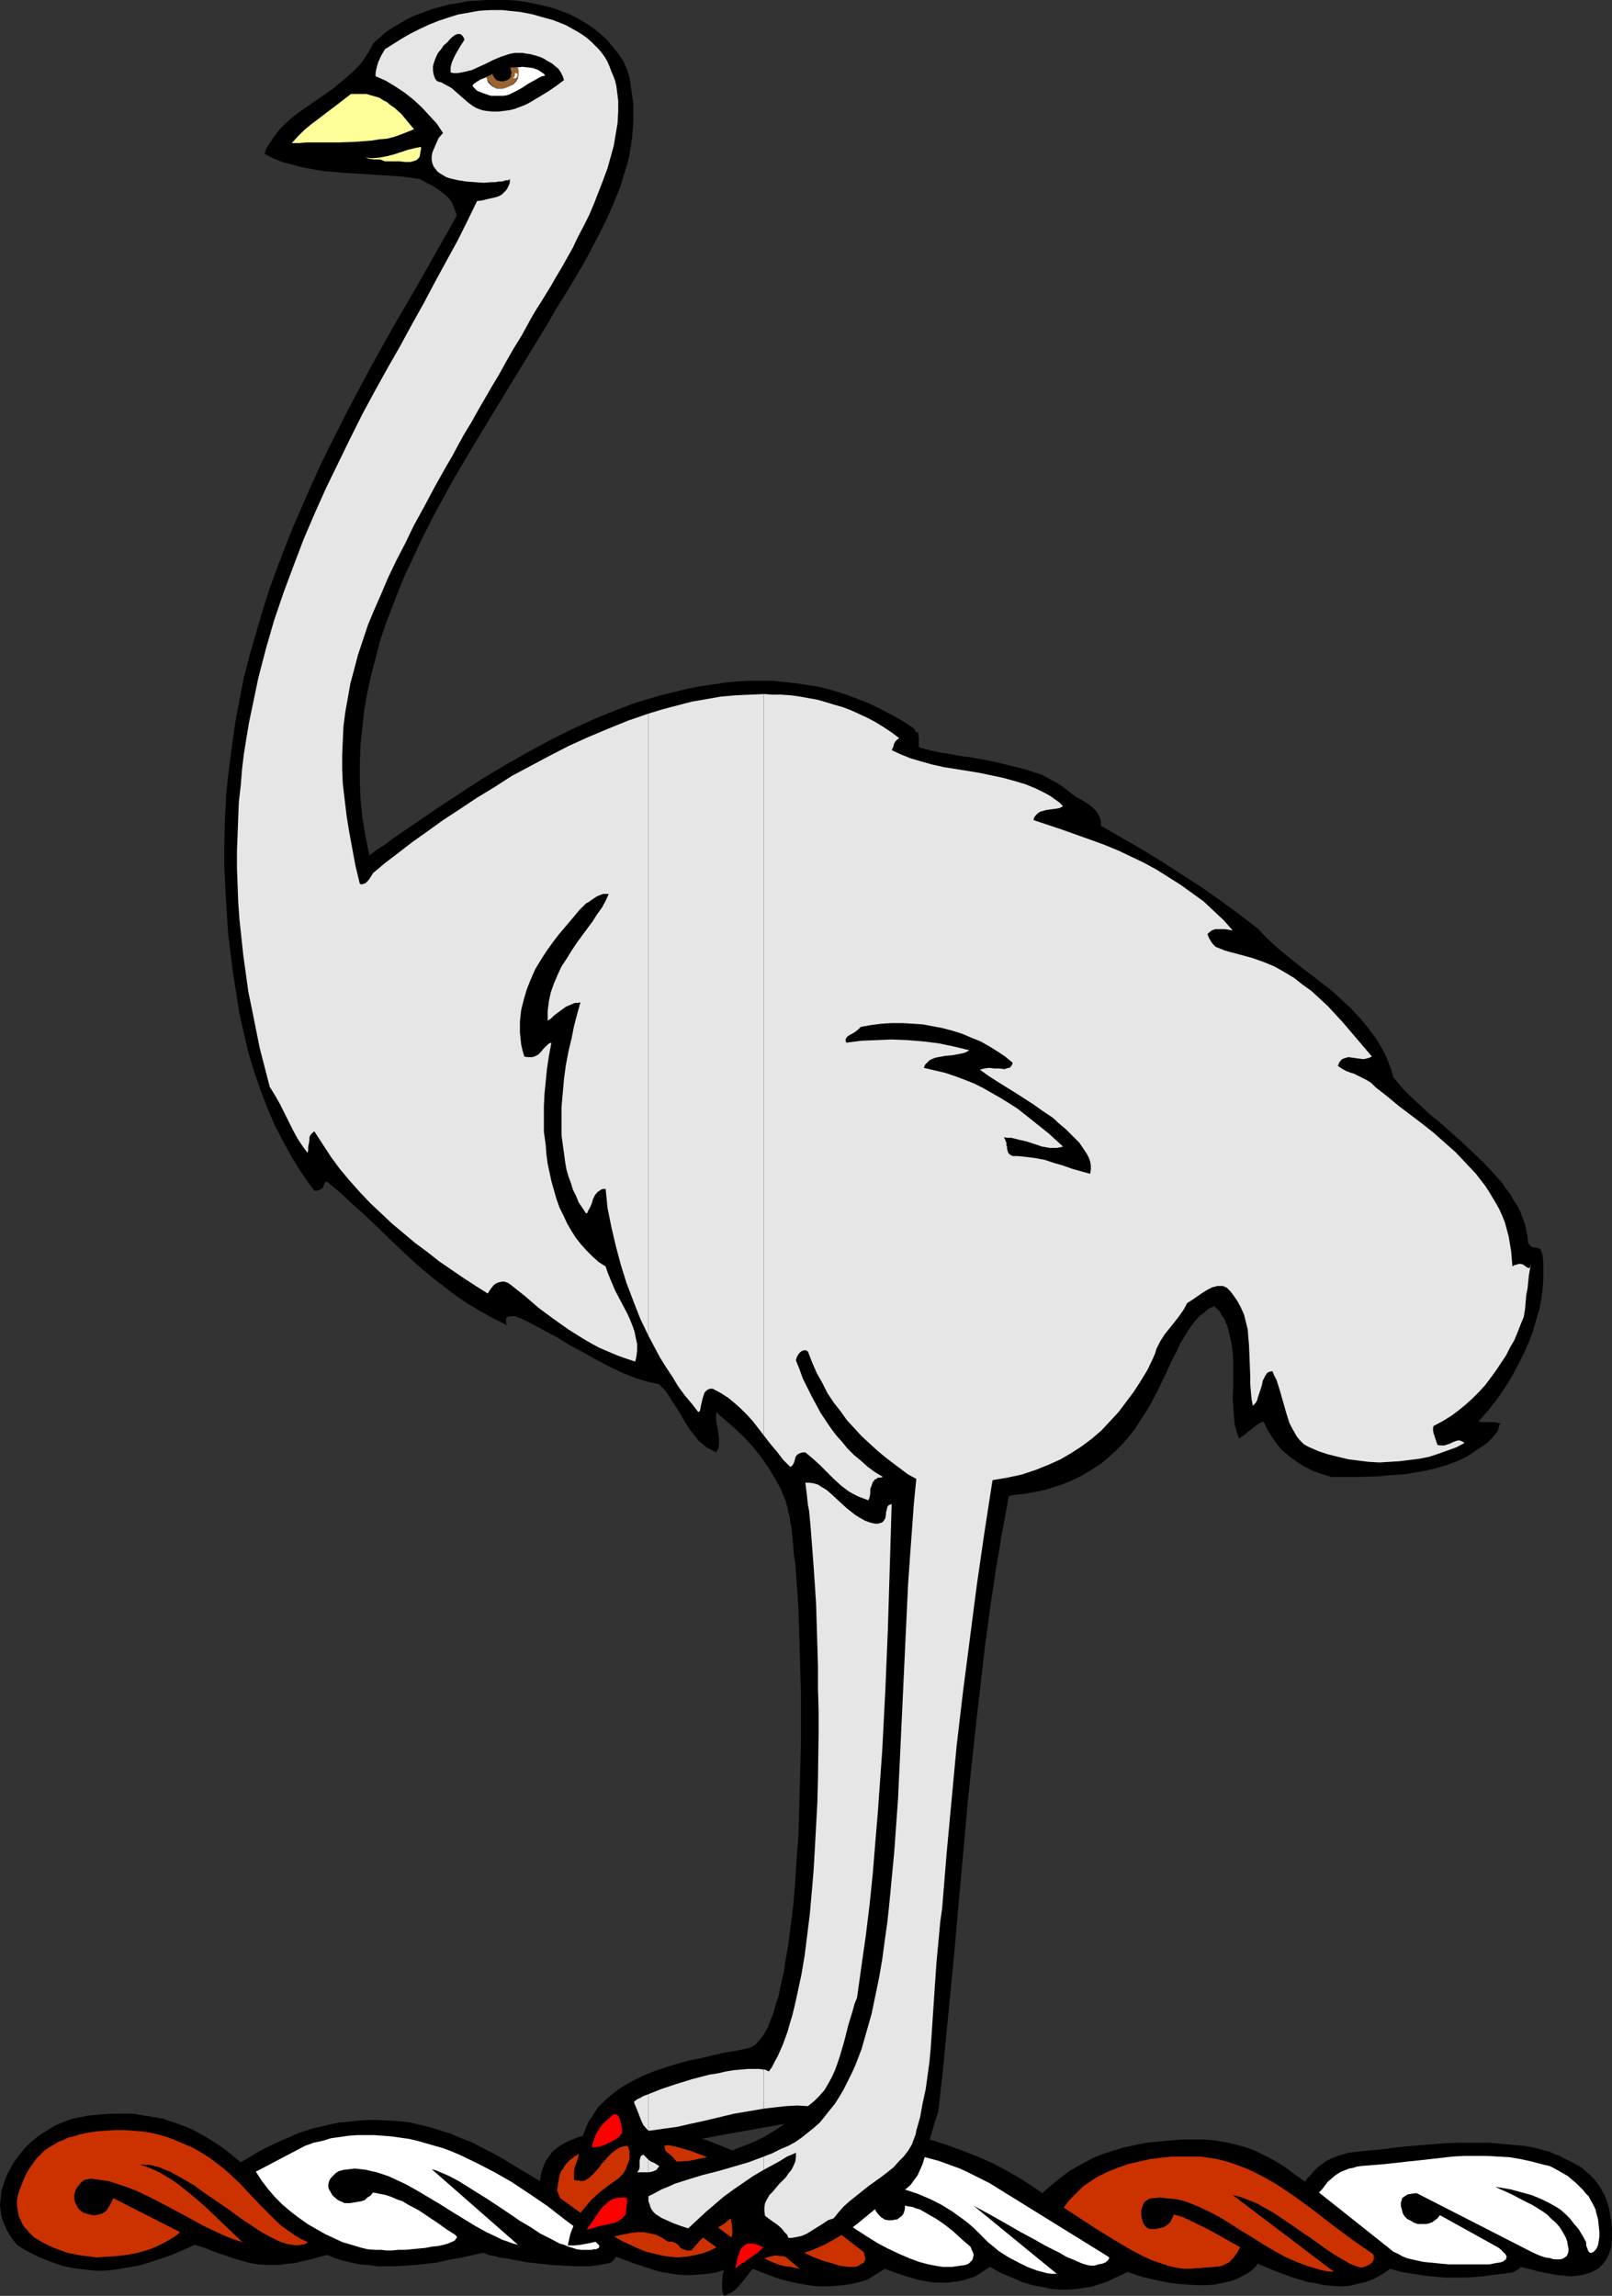 <?xml version="1.0" encoding="UTF-8" standalone="no"?>
<svg
   version="1.0"
   width="109.354mm"
   height="155.711mm"
   id="svg34"
   sodipodi:docname="Ostrich.wmf"
   xmlns:inkscape="http://www.inkscape.org/namespaces/inkscape"
   xmlns:sodipodi="http://sodipodi.sourceforge.net/DTD/sodipodi-0.dtd"
   xmlns="http://www.w3.org/2000/svg"
   xmlns:svg="http://www.w3.org/2000/svg">
  <rect width="100%" height="100%" fill="#333333" stroke="none"/>
  <sodipodi:namedview
     id="namedview34"
     pagecolor="#ffffff"
     bordercolor="#000000"
     borderopacity="0.25"
     inkscape:showpageshadow="2"
     inkscape:pageopacity="0.0"
     inkscape:pagecheckerboard="0"
     inkscape:deskcolor="#d1d1d1"
     inkscape:document-units="mm" />
  <defs
     id="defs1">
    <pattern
       id="WMFhbasepattern"
       patternUnits="userSpaceOnUse"
       width="6"
       height="6"
       x="0"
       y="0" />
  </defs>
  <path
     style="fill:#000000;fill-opacity:1;fill-rule:evenodd;stroke:none"
     d="m 253.833,581.082 -3.716,2.424 -1.454,0.485 -1.616,0.485 -1.454,0.323 -1.454,0.162 -1.293,0.162 h -1.454 -1.454 l -1.454,-0.162 -2.747,-0.485 -2.908,-0.808 -2.908,-0.97 -3.07,-1.131 -4.362,2.747 -2.1,0.646 -2.1,0.485 -2.1,0.323 -1.939,0.162 -2.1,0.162 h -1.939 l -1.939,-0.162 -1.939,-0.323 -1.939,-0.323 -2.1,-0.485 -1.939,-0.485 -1.939,-0.646 -2.1,-0.808 -2.1,-0.808 -1.939,-0.808 -2.262,-0.97 -2.1,0.97 -2.262,0.646 -2.1,0.646 -2.1,0.323 -2.1,0.162 -1.939,0.162 h -2.1 l -1.939,-0.162 -1.939,-0.323 -1.939,-0.323 -1.777,-0.485 -1.939,-0.646 -3.878,-1.293 -3.878,-1.454 -0.323,0.323 -0.323,0.485 -0.485,0.485 -0.646,0.323 -0.808,0.162 -0.808,0.162 -1.131,0.162 -0.969,0.162 -1.131,0.162 h -1.293 -2.747 l -2.908,-0.162 -2.908,-0.162 -3.07,-0.323 -2.908,-0.323 -2.747,-0.485 -2.585,-0.485 -1.131,-0.162 -1.131,-0.162 -0.969,-0.323 -0.969,-0.162 -0.808,-0.162 -0.646,-0.323 -0.485,-0.162 h -0.485 l -2.908,0.646 -2.908,0.646 -2.908,0.485 -2.747,0.646 -2.747,0.323 -2.585,0.323 -2.585,0.162 -2.585,0.162 h -2.424 -2.424 l -2.424,-0.323 -2.262,-0.162 -2.1,-0.485 -2.1,-0.485 -2.1,-0.646 -1.939,-0.808 -4.201,1.131 -2.1,0.485 -1.939,0.485 -1.939,0.162 -1.939,0.323 H 69.962 68.346 l -2.1,-0.162 -2.1,-0.323 -2.262,-0.646 -2.262,-0.646 -2.262,-0.808 -2.424,-0.808 -2.424,-0.97 -2.585,-0.808 -2.908,1.293 -2.908,1.293 -2.908,0.97 -2.908,0.97 -2.747,0.808 -2.908,0.485 -2.747,0.485 -2.747,0.323 h -2.908 l -2.747,-0.323 -2.747,-0.323 -2.908,-0.646 -2.747,-0.97 -2.908,-1.131 -2.908,-1.454 -1.454,-0.808 -1.454,-0.97 -1.293,-1.616 -1.131,-1.778 -0.808,-1.778 -0.646,-1.616 -0.323,-1.778 L 0,565.246 l 0.162,-1.616 0.162,-1.778 0.485,-1.616 0.485,-1.454 0.646,-1.616 0.808,-1.454 0.808,-1.454 0.969,-1.293 0.969,-1.293 0.969,-1.131 1.454,-1.454 1.616,-1.293 1.616,-1.131 1.616,-0.97 1.616,-0.97 1.616,-0.646 1.616,-0.646 1.616,-0.485 1.777,-0.323 1.616,-0.323 3.231,-0.323 3.07,-0.162 h 3.231 1.939 l 1.939,0.323 1.939,0.323 1.939,0.323 1.939,0.323 1.777,0.646 1.939,0.646 1.777,0.646 1.939,0.808 1.777,0.97 1.777,0.97 1.777,1.131 1.777,1.131 1.777,1.293 1.777,1.454 1.777,1.454 2.262,-1.293 2.1,-1.293 2.1,-1.131 2.1,-0.97 2.1,-0.97 1.939,-0.808 2.1,-0.97 1.939,-0.646 2.1,-0.646 2.1,-0.485 2.1,-0.485 2.262,-0.485 2.262,-0.162 2.585,-0.323 2.424,-0.162 h 2.747 l 2.908,0.162 2.747,0.162 2.585,0.323 2.747,0.646 2.585,0.646 2.585,0.808 2.585,0.808 2.585,1.131 2.585,0.97 2.424,1.293 2.585,1.293 2.424,1.293 5.009,3.07 5.17,3.07 0.162,-1.293 0.323,-1.454 0.485,-1.293 0.485,-1.131 0.808,-1.131 0.808,-1.131 1.131,-0.97 1.131,-0.808 1.454,-0.808 1.454,-0.646 1.616,-0.646 1.777,-0.485 1.939,-0.485 2.262,-0.323 2.262,-0.162 2.424,-0.162 3.231,-0.162 h 3.231 l 3.07,0.162 2.747,0.323 2.747,0.323 2.585,0.485 2.424,0.646 2.585,0.808 2.424,0.97 2.424,0.97 2.424,0.97 2.585,1.131 2.585,1.293 2.747,1.454 2.908,1.454 2.908,1.454 0.808,-1.131 0.808,-1.131 0.969,-0.97 0.808,-1.131 0.969,-0.808 0.969,-0.808 0.969,-0.646 1.131,-0.646 2.1,-1.293 2.262,-0.808 2.424,-0.808 2.424,-0.485 2.424,-0.323 2.585,-0.162 h 2.424 l 2.585,0.162 2.424,0.162 2.424,0.162 2.424,0.485 2.424,0.323 4.039,1.293 3.878,1.454 3.716,1.454 3.716,1.616 3.393,1.778 3.393,1.939 3.07,1.939 3.07,2.101 1.616,-1.454 1.777,-1.454 1.616,-1.293 1.939,-1.454 1.939,-1.131 2.1,-1.131 2.1,-1.131 2.424,-0.97 2.424,-0.808 2.747,-0.808 2.908,-0.646 3.07,-0.646 3.393,-0.323 3.555,-0.323 1.939,-0.162 h 1.939 4.039 l 2.262,0.162 1.939,0.323 1.939,0.323 1.939,0.485 1.777,0.485 1.616,0.485 1.616,0.646 1.616,0.808 2.908,1.454 2.908,1.778 2.585,1.939 2.747,1.939 0.485,-0.808 0.646,-0.646 1.131,-1.293 1.131,-1.131 1.131,-0.808 1.131,-0.808 1.454,-0.646 1.777,-0.646 1.131,-0.323 0.969,-0.323 1.454,-0.162 1.454,-0.162 3.07,-0.323 3.393,-0.323 3.555,-0.485 3.716,-0.323 3.878,-0.323 3.878,-0.323 4.039,-0.162 h 3.878 3.878 l 3.716,0.323 3.555,0.323 1.777,0.162 1.777,0.323 1.454,0.323 1.616,0.485 1.454,0.323 1.454,0.646 1.293,0.485 1.131,0.646 1.454,0.646 1.454,0.808 1.454,0.808 1.131,0.97 1.131,0.97 1.131,1.131 0.969,1.293 0.808,1.293 0.808,1.454 0.646,1.616 0.485,1.616 0.323,1.778 0.323,1.939 0.162,1.939 v 2.101 l -0.162,2.262 -0.323,1.131 -0.323,0.808 -0.485,0.97 -0.485,0.808 -0.485,0.646 -0.646,0.646 -0.485,0.485 -0.808,0.485 -0.646,0.323 -0.646,0.323 -1.616,0.485 -1.616,0.323 -1.777,0.162 -1.616,-0.162 -1.777,-0.162 -1.777,-0.323 -1.777,-0.323 -1.616,-0.323 -1.616,-0.485 -1.454,-0.323 -1.293,-0.323 -0.323,0.485 -0.646,0.323 -0.485,0.323 -0.808,0.323 -1.454,0.162 -0.808,0.162 h -0.485 l -2.424,0.323 -2.1,0.323 -2.262,0.162 -1.939,0.162 h -1.939 -1.939 -1.777 l -1.777,-0.162 -3.393,-0.323 -3.07,-0.485 -2.908,-0.485 -2.908,-0.808 -2.1,1.454 -2.1,1.131 -2.1,0.808 -2.1,0.485 -2.1,0.485 -2.262,0.162 -2.1,-0.162 -2.1,-0.162 -2.1,-0.485 -2.1,-0.323 -2.1,-0.646 -2.1,-0.646 -4.362,-1.616 -4.201,-1.778 -0.646,0.808 -0.646,0.646 -0.808,0.646 -0.808,0.485 -1.777,0.97 -1.939,0.808 -2.1,0.485 -2.262,0.485 -2.262,0.162 h -2.424 l -2.424,-0.162 -2.424,-0.162 -2.262,-0.323 -2.424,-0.485 -2.262,-0.485 -2.1,-0.485 -1.939,-0.646 -1.939,-0.646 -1.616,0.808 -1.777,0.808 -1.616,0.808 -1.939,0.646 -1.939,0.646 -1.939,0.323 -2.1,0.323 -2.1,0.162 h -2.1 l -2.424,-0.162 -2.262,-0.485 -2.585,-0.485 -2.585,-0.808 -2.585,-1.131 -2.747,-1.131 z"
     id="path1" />
  <path
     style="fill:#ffffff;fill-opacity:1;fill-rule:evenodd;stroke:none"
     d="m 252.541,573.972 -1.293,-1.293 -1.293,-1.293 -1.454,-1.293 -1.454,-1.131 -2.908,-2.101 -2.908,-1.778 -2.908,-1.454 -3.07,-1.293 -2.908,-0.97 -2.908,-0.808 -0.969,-0.162 h -0.808 l -0.808,0.162 -0.485,0.162 -0.646,0.323 -0.485,0.485 -0.485,0.485 -0.485,0.646 -0.162,0.97 v 0.808 0.808 l 0.162,0.808 0.323,0.808 0.646,0.808 0.646,0.646 0.969,0.646 0.808,0.162 h 1.293 l 0.485,-0.162 h 0.485 l 0.485,-0.323 0.646,-0.485 0.485,-0.485 0.323,-0.808 0.162,-0.808 v -0.646 l 0.808,0.162 1.131,0.162 0.808,0.323 1.131,0.323 1.939,1.131 2.262,1.293 2.1,1.454 2.262,1.778 2.1,1.939 2.262,1.939 0.323,0.808 0.323,0.646 0.162,0.646 -0.162,0.808 -0.162,0.485 -0.485,0.485 -0.485,0.485 -0.808,0.323 -1.131,0.162 -1.131,0.162 -1.131,0.162 h -1.131 -1.293 l -1.131,-0.162 -2.585,-0.485 -2.424,-0.646 -2.585,-0.97 -2.585,-1.131 -2.747,-1.293 -2.747,-1.454 -2.585,-1.616 -2.747,-1.778 -2.585,-1.778 -5.494,-3.717 -5.17,-3.878 0.969,-1.131 0.969,-1.131 0.969,-0.97 1.131,-0.97 1.131,-0.97 1.131,-0.808 1.131,-0.808 1.131,-0.646 1.293,-0.646 1.293,-0.485 1.293,-0.485 1.454,-0.323 1.293,-0.323 1.454,-0.323 1.454,-0.162 1.454,-0.162 h 1.616 1.454 l 1.616,0.162 1.616,0.162 1.616,0.162 1.616,0.323 1.777,0.323 1.777,0.485 1.777,0.485 1.777,0.646 1.777,0.646 1.777,0.646 1.777,0.808 1.939,0.97 3.878,1.939 30.538,18.906 0.162,0.162 v 0.323 l -0.162,0.162 -0.162,0.323 -0.646,0.485 -0.808,0.323 -0.969,0.162 -0.969,0.323 h -1.131 l -0.808,-0.162 -1.131,-0.323 -1.131,-0.485 -1.454,-0.646 -1.616,-0.646 -1.616,-0.97 -1.939,-0.97 -1.939,-0.97 -1.939,-1.131 -4.201,-2.262 -4.201,-2.424 -4.039,-2.262 -2.1,-1.131 -1.777,-0.97 21.328,17.452 h -1.293 l -1.293,-0.162 -1.131,-0.323 -1.293,-0.323 -2.585,-0.97 -2.585,-1.293 -2.424,-1.293 -2.262,-1.454 -0.969,-0.808 -0.969,-0.808 -0.808,-0.646 z"
     id="path2" />
  <path
     style="fill:#ffffff;fill-opacity:1;fill-rule:evenodd;stroke:none"
     d="m 356.271,576.396 -18.096,-14.382 0.646,-0.646 0.646,-0.808 0.969,-1.293 1.131,-0.97 0.969,-0.808 1.293,-0.808 1.293,-0.485 0.808,-0.323 0.969,-0.162 0.969,-0.323 1.131,-0.162 5.978,-0.485 5.817,-0.646 3.07,-0.323 2.908,-0.323 5.655,-0.646 2.908,-0.162 h 2.908 2.908 l 2.908,0.162 2.908,0.162 2.908,0.485 2.908,0.646 3.07,0.808 1.454,0.323 1.293,0.646 1.131,0.646 1.131,0.646 1.131,0.646 1.131,0.97 0.969,0.808 0.808,0.808 0.969,0.97 0.646,0.808 0.808,0.808 0.485,0.97 0.485,0.808 0.485,0.97 0.323,0.646 0.162,0.808 0.485,1.778 0.162,1.616 0.162,1.454 v 1.293 l -0.162,1.131 -0.162,0.97 -0.323,0.808 -0.323,0.485 -0.485,0.485 -0.323,0.162 -0.323,0.162 -0.485,-0.162 -0.323,-0.485 -0.162,-0.485 -0.323,-0.808 v -0.808 l -0.969,-1.778 -0.969,-1.616 -1.131,-1.293 -1.131,-1.454 -1.131,-1.131 -1.293,-1.131 -1.293,-0.808 -1.454,-0.808 -1.616,-0.808 -1.454,-0.646 -1.616,-0.646 -1.777,-0.485 -1.777,-0.485 -1.777,-0.485 -3.878,-0.646 0.969,0.485 1.131,0.485 2.424,1.131 2.424,1.293 2.585,1.293 1.293,0.808 1.293,0.808 1.131,0.808 1.131,1.131 1.131,0.97 0.969,1.131 0.808,1.293 0.808,1.454 0.323,0.97 0.162,0.97 0.162,0.808 v 0.646 l -0.162,0.646 -0.323,0.646 -0.485,0.323 -0.485,0.323 -0.646,0.162 h -0.646 -0.969 l -1.131,-0.323 -1.131,-0.162 -1.454,-0.485 -1.454,-0.646 -1.616,-0.808 -28.437,-14.543 -1.293,0.162 -0.969,0.162 -0.808,0.485 -0.646,0.485 -0.162,0.646 -0.162,0.485 v 0.485 0.485 l 0.162,0.485 0.162,0.646 0.162,0.646 0.485,0.808 0.646,0.646 0.969,0.485 0.808,0.485 0.969,0.323 h 0.969 1.131 l 0.808,-0.162 0.808,-0.323 0.646,-0.485 0.646,-0.485 0.646,-0.808 14.865,8.241 0.646,0.485 0.485,0.485 0.485,0.485 0.323,0.323 0.162,0.323 0.162,0.323 -0.162,0.323 v 0.323 l -0.323,0.162 -0.323,0.323 -0.323,0.162 -0.646,0.162 -1.131,0.162 -1.454,0.323 h -2.262 -6.301 -1.939 l -1.777,-0.162 -1.616,-0.162 -1.777,-0.162 -1.454,-0.162 -1.454,-0.323 -1.454,-0.323 -1.293,-0.323 -1.131,-0.485 -1.131,-0.646 -1.131,-0.485 z"
     id="path3" />
  <path
     style="fill:#cc3200;fill-opacity:1;fill-rule:evenodd;stroke:none"
     d="m 4.524,562.983 0.485,-1.616 0.646,-1.616 0.646,-1.616 0.646,-1.293 0.808,-1.293 0.808,-1.131 0.808,-1.131 0.969,-0.97 0.969,-0.97 1.131,-0.808 1.131,-0.646 1.293,-0.808 1.293,-0.485 1.293,-0.646 1.454,-0.323 1.454,-0.485 2.262,-0.485 2.262,-0.323 2.262,-0.162 2.262,-0.162 h 2.262 l 2.262,0.162 2.262,0.162 2.262,0.323 2.1,0.485 2.262,0.646 2.1,0.808 2.262,0.97 2.262,0.97 2.262,1.293 2.262,1.454 2.1,1.616 1.293,0.97 1.293,1.131 2.747,2.585 2.585,2.747 2.747,2.909 2.747,2.747 1.454,1.454 1.454,1.293 1.616,1.131 1.616,1.131 1.616,0.97 1.777,0.808 -0.969,0.485 -0.808,0.162 -1.131,0.162 -1.131,-0.162 -1.131,-0.162 -1.131,-0.323 -1.293,-0.485 -1.293,-0.646 -1.293,-0.646 -1.454,-0.808 -1.293,-0.808 -1.454,-0.97 -2.908,-1.939 -3.07,-2.262 -6.14,-4.201 -2.908,-2.101 -3.07,-1.778 -1.454,-0.808 -1.454,-0.808 -1.293,-0.485 -1.454,-0.646 -1.293,-0.323 -1.293,-0.323 h -1.293 -1.131 l 1.616,0.485 1.616,0.646 1.777,0.808 1.616,0.97 1.616,0.97 1.616,1.131 1.616,1.293 1.616,1.293 3.231,2.747 3.231,3.07 3.393,3.232 3.393,3.232 -2.424,-0.808 -2.424,-0.97 -2.424,-1.131 -2.424,-1.131 -5.009,-2.747 -4.847,-2.585 -5.009,-2.585 -2.424,-1.131 -2.424,-0.97 -2.424,-0.808 -2.424,-0.808 -2.424,-0.323 -2.262,-0.323 -0.808,0.162 -0.808,0.162 -0.646,0.485 -0.485,0.485 -0.485,0.646 -0.485,0.646 -0.323,0.808 -0.162,0.808 v 1.131 l 0.162,0.808 0.485,0.808 0.323,0.646 0.485,0.485 0.646,0.485 0.646,0.323 0.646,0.162 0.646,0.162 0.646,0.162 h 0.808 l 0.646,-0.162 0.646,-0.162 0.485,-0.162 0.485,-0.323 0.485,-0.323 0.485,-0.808 0.485,-0.808 0.808,-1.616 17.127,8.726 v 0 l -1.454,1.131 -1.293,0.808 -1.454,0.808 -1.293,0.646 -1.454,0.646 -1.293,0.485 -2.908,0.808 -2.585,0.485 -2.747,0.323 -2.585,0.162 -2.424,0.162 -0.969,-0.162 -1.293,-0.162 -1.616,-0.162 -1.616,-0.323 -1.777,-0.323 -1.777,-0.646 -1.777,-0.646 -1.777,-0.808 -1.777,-0.97 -1.616,-0.97 -1.293,-1.293 -0.646,-0.808 -0.646,-0.646 -0.485,-0.808 -0.323,-0.808 -0.485,-0.97 -0.162,-0.808 -0.162,-0.97 -0.162,-1.131 v -1.131 z"
     id="path4" />
  <path
     style="fill:#cc3200;fill-opacity:1;fill-rule:evenodd;stroke:none"
     d="m 305.375,581.566 h -1.939 l -2.1,-0.323 -1.939,-0.485 -1.939,-0.646 -1.939,-0.646 -2.1,-0.97 -1.939,-0.97 -2.1,-1.131 -4.039,-2.424 -4.201,-2.585 -4.201,-2.747 -4.201,-2.747 0.808,-1.131 0.969,-1.131 0.969,-0.97 1.131,-1.131 0.969,-0.97 1.131,-0.808 2.424,-1.616 2.585,-1.293 2.747,-1.131 2.747,-0.97 2.747,-0.646 2.908,-0.646 2.747,-0.323 2.747,-0.323 h 2.585 2.585 2.262 l 2.262,0.323 1.939,0.323 2.585,0.646 2.424,0.808 2.585,0.97 2.424,1.131 2.424,1.293 2.585,1.454 2.424,1.616 2.424,1.616 4.847,3.555 5.009,3.878 5.009,3.717 5.332,3.717 0.162,0.323 v 0.323 0.323 0.323 l -0.323,0.646 -0.485,0.485 -0.808,0.485 -0.808,0.323 -0.808,0.162 -0.808,-0.162 -2.1,-0.808 -1.939,-1.131 -1.939,-1.131 -1.939,-1.293 -4.039,-2.909 -1.939,-1.293 -2.1,-1.454 -4.039,-2.747 -1.939,-1.293 -2.1,-1.131 -1.939,-1.131 -2.1,-0.808 -2.1,-0.808 -1.939,-0.485 26.013,19.714 -1.777,-0.162 -1.616,-0.323 -1.616,-0.485 -1.616,-0.485 -3.07,-1.131 -2.908,-1.293 -2.908,-1.616 -2.747,-1.616 -2.747,-1.778 -2.747,-1.616 -2.747,-1.778 -2.585,-1.616 -2.747,-1.454 -2.747,-1.293 -2.747,-1.131 -1.454,-0.485 -1.454,-0.323 -1.293,-0.162 -1.616,-0.162 -1.454,-0.162 -1.616,0.162 h -0.485 l -0.646,0.162 -0.323,0.162 -0.485,0.323 -0.323,0.162 -0.323,0.485 -0.323,0.808 -0.323,0.97 v 1.131 l 0.162,1.131 0.323,0.97 0.162,0.323 0.323,0.485 0.323,0.323 0.485,0.323 0.485,0.162 h 0.646 0.808 l 0.646,-0.162 0.808,-0.162 0.646,-0.162 0.485,-0.323 0.646,-0.485 0.485,-0.485 0.323,-0.646 0.323,-0.646 0.323,-0.646 2.262,0.646 3.716,1.778 3.555,1.778 3.716,2.101 3.716,2.101 -0.646,1.131 -0.646,0.97 -0.485,0.646 -0.646,0.646 -0.485,0.485 -0.646,0.323 -0.646,0.323 -0.808,0.323 -1.454,0.162 -1.777,0.162 h -0.969 l -0.969,0.162 h -1.131 z"
     id="path5" />
  <path
     style="fill:#cc3200;fill-opacity:1;fill-rule:evenodd;stroke:none"
     d="m 202.614,581.082 -1.293,-0.162 -1.454,-0.323 -1.293,-0.485 -1.454,-0.646 -1.293,-0.646 -1.454,-0.646 -2.747,-1.778 -2.747,-1.939 -2.747,-1.939 -5.655,-4.363 -2.747,-2.101 -2.908,-1.939 -2.747,-1.778 -1.454,-0.808 -1.454,-0.646 -1.293,-0.485 -1.454,-0.485 -1.454,-0.485 -1.293,-0.162 -1.454,-0.162 h -1.454 l -1.454,0.323 -1.293,0.323 -0.808,0.485 -0.485,0.646 -0.323,0.646 -0.162,0.808 -0.162,0.808 0.323,0.808 0.323,0.646 0.646,0.808 0.646,0.323 0.485,0.485 0.646,0.162 0.646,0.162 0.646,0.162 0.646,-0.162 h 0.485 l 0.485,-0.323 0.646,-0.808 0.485,-0.808 0.323,-0.808 0.323,-0.97 0.808,0.162 0.808,0.162 0.969,0.485 0.808,0.485 16.481,11.958 -1.939,0.97 -1.939,0.646 -2.1,0.485 -1.939,0.323 -1.939,0.162 -2.1,-0.162 -2.1,-0.323 -1.939,-0.485 -2.1,-0.485 -1.939,-0.808 -2.1,-0.97 -2.1,-0.97 -1.939,-1.131 -2.1,-1.293 -2.1,-1.454 -2.1,-1.616 v 0 l -7.594,-5.494 -0.808,-1.939 0.162,-1.131 0.162,-0.97 0.162,-0.97 0.162,-0.808 0.323,-0.97 0.485,-0.646 0.808,-1.293 1.131,-1.131 1.293,-0.97 1.454,-0.808 1.454,-0.646 1.616,-0.485 1.777,-0.323 1.777,-0.323 1.939,-0.162 7.594,-0.646 h 1.293 l 1.293,0.162 2.908,0.323 1.616,0.323 1.454,0.323 3.393,0.97 3.393,1.293 3.393,1.293 3.716,1.616 3.716,1.939 3.716,1.939 3.878,2.101 3.878,2.424 3.878,2.424 3.716,2.585 3.878,2.747 3.555,2.747 3.716,2.909 0.162,0.808 0.162,0.485 v 0.485 l -0.162,0.485 -0.323,0.485 -0.485,0.162 -0.646,0.485 -0.808,0.323 h -2.1 l -2.1,-0.323 -2.1,-0.646 -2.262,-0.646 -2.1,-0.808 -2.1,-0.97 -2.262,-1.131 -2.1,-1.293 -2.262,-1.454 -2.1,-1.293 -4.362,-3.232 -4.524,-3.232 -2.1,-1.616 -2.1,-1.778 -4.201,-1.778 24.398,20.684 z"
     id="path6" />
  <path
     style="fill:#ffffff;fill-opacity:1;fill-rule:evenodd;stroke:none"
     d="m 97.752,576.719 h -1.616 l -1.939,-0.162 -1.939,-0.485 -2.1,-0.646 -2.262,-0.646 -2.1,-0.97 -2.424,-1.131 -2.262,-1.293 -2.262,-1.293 -2.262,-1.616 -2.1,-1.616 -2.1,-1.778 -1.939,-1.939 -1.777,-2.101 -1.616,-2.101 -1.454,-2.262 12.603,-6.625 2.262,-0.808 2.262,-0.485 2.1,-0.646 2.262,-0.323 2.262,-0.323 2.262,-0.162 h 2.1 2.262 l 2.262,0.162 2.1,0.162 2.262,0.323 2.262,0.323 2.1,0.485 2.262,0.646 2.262,0.646 2.262,0.646 2.1,0.808 2.262,0.97 4.363,2.101 4.362,2.262 4.524,2.585 4.363,2.909 4.524,3.07 4.363,3.393 4.524,3.393 1.293,0.97 1.131,0.808 1.293,0.808 0.323,0.323 0.485,0.485 v 0.323 l -0.162,0.323 -0.323,0.162 -0.323,0.162 h -0.646 l -0.485,0.162 h -0.969 -0.808 -0.969 l -1.131,-0.162 -0.969,-0.323 -1.131,-0.323 -1.131,-0.485 -1.131,-0.323 -2.424,-1.293 -2.585,-1.293 -2.424,-1.616 -2.747,-1.616 -2.585,-1.778 -5.332,-3.555 -2.585,-1.616 -2.585,-1.616 -2.585,-1.616 -2.424,-1.293 -2.262,-0.97 -1.131,-0.485 -1.131,-0.323 22.136,19.391 -1.293,-0.323 -1.293,-0.485 -1.454,-0.485 -1.293,-0.646 -2.747,-1.293 -2.908,-1.616 -2.908,-1.778 -2.908,-1.778 -3.07,-1.939 -5.978,-3.555 -2.908,-1.616 -3.07,-1.454 -1.454,-0.646 -1.454,-0.485 -1.454,-0.485 -1.454,-0.323 -1.293,-0.323 -1.454,-0.162 -1.454,-0.162 -1.293,0.162 -1.454,0.162 -1.293,0.323 -0.808,0.485 -0.646,0.646 -0.485,0.485 -0.485,0.646 -0.162,0.485 -0.162,0.646 v 0.646 l 0.162,0.646 0.323,0.485 0.323,0.646 0.323,0.485 1.131,0.97 0.485,0.323 0.808,0.323 0.646,0.323 h 1.131 l 1.131,-0.162 0.969,-0.162 0.969,-0.162 0.969,-0.323 0.646,-0.646 0.808,-0.485 0.646,-0.808 1.616,0.323 1.616,0.323 1.454,0.485 1.454,0.646 1.454,0.485 1.293,0.808 2.747,1.454 2.424,1.616 2.424,1.616 2.262,1.616 2.262,1.454 0.323,0.323 0.162,0.162 v 0.323 l -0.162,0.162 -0.162,0.162 -0.162,0.323 -0.646,0.323 -1.131,0.485 -1.131,0.323 -1.454,0.323 -1.616,0.162 -1.616,0.323 -1.777,0.162 -3.393,0.323 h -1.777 l -1.616,0.162 h -1.454 z"
     id="path7" />
  <path
     style="fill:#000000;fill-opacity:1;fill-rule:evenodd;stroke:none"
     d="m 185.81,580.92 v 7.595 l 0.969,-0.485 0.969,-0.485 0.808,-0.646 0.808,-0.808 1.616,-1.939 1.454,-1.939 0.969,-0.97 0.808,-0.97 0.969,-0.808 0.969,-0.646 1.131,-0.323 1.293,-0.323 h 0.808 l 0.646,0.162 h 0.808 l 0.808,0.323 2.262,-0.485 2.1,-0.646 1.939,-0.646 1.939,-0.808 1.777,-0.808 1.777,-0.97 1.616,-0.97 1.616,-0.97 3.07,-2.262 2.747,-2.262 2.747,-2.262 2.747,-2.262 1.616,-0.646 1.454,-0.646 1.293,-0.97 1.131,-0.97 0.808,-1.131 0.969,-1.293 0.646,-1.454 0.646,-1.454 0.485,-1.616 0.646,-1.616 0.808,-3.393 0.969,-3.393 1.131,-3.555 1.131,-10.019 0.969,-10.019 1.939,-20.037 1.777,-19.876 1.777,-19.876 2.1,-19.714 1.131,-9.695 1.131,-9.857 1.293,-9.695 1.454,-9.695 1.616,-9.695 1.777,-9.534 1.939,-0.323 1.777,-0.162 1.777,-0.323 1.777,-0.323 1.616,-0.323 1.616,-0.485 3.07,-0.97 2.747,-1.131 2.585,-1.293 2.424,-1.454 2.262,-1.454 1.939,-1.616 1.939,-1.778 1.777,-1.778 1.616,-1.939 1.454,-1.778 1.293,-2.101 1.293,-1.939 1.293,-2.101 2.1,-4.04 1.939,-4.04 1.777,-3.878 0.969,-1.778 0.808,-1.778 0.969,-1.616 0.969,-1.616 0.969,-1.454 0.969,-1.293 1.131,-1.293 1.293,-0.97 1.131,-0.97 1.454,-0.646 0.808,0.808 0.646,0.646 0.485,0.97 0.646,0.808 0.323,0.97 0.485,0.97 0.485,2.101 0.485,2.101 0.323,2.262 0.162,2.262 v 2.424 2.424 2.262 l -0.162,2.424 0.162,2.262 0.162,2.262 0.162,2.101 0.485,1.939 0.646,1.939 0.808,-0.485 0.808,-0.646 1.616,-1.293 1.454,-1.131 0.808,-0.485 0.808,-0.323 0.646,1.293 0.646,1.293 0.808,1.293 1.616,2.262 0.969,1.131 2.1,1.778 1.131,0.808 1.131,0.808 1.293,0.808 1.293,0.646 1.293,0.646 1.454,0.485 1.454,0.485 1.616,0.485 h 6.14 l 5.978,-0.162 3.07,-0.323 3.07,-0.162 2.908,-0.485 2.908,-0.485 2.747,-0.646 2.747,-0.808 2.585,-0.97 2.424,-1.131 2.262,-1.454 2.1,-1.454 1.131,-0.808 0.969,-0.97 0.808,-0.97 0.808,-0.97 0.162,-0.808 0.162,-0.485 0.162,-0.485 h 0.162 v -0.162 l -0.808,-0.162 -0.646,-0.162 h -1.131 -1.454 -0.646 l -0.969,-0.162 2.585,-2.909 2.262,-2.909 2.1,-3.07 1.777,-2.909 1.616,-3.07 1.454,-2.909 1.293,-2.909 0.969,-2.747 0.808,-2.747 0.808,-2.747 0.485,-2.585 0.323,-2.585 0.162,-2.262 v -2.262 -2.101 l -0.162,-1.778 -0.162,-0.646 -0.162,-0.323 -0.162,-0.485 -0.162,-0.162 -0.485,-0.323 -0.969,-0.162 -0.646,-0.162 -0.485,-0.323 -0.162,-0.323 -0.323,-0.323 -0.162,-1.616 -0.323,-1.616 -0.323,-1.616 -0.646,-1.616 -0.485,-1.454 -0.808,-1.616 -0.969,-1.454 -0.808,-1.454 -1.131,-1.454 -0.969,-1.454 -2.424,-2.747 -2.585,-2.747 -2.908,-2.747 -2.747,-2.585 -5.655,-5.009 -1.454,-1.131 -1.293,-1.131 -2.585,-2.424 -2.424,-2.262 -1.131,-1.131 -0.969,-1.131 -0.808,-0.97 -0.969,-1.131 -0.485,-1.778 -0.646,-1.778 -0.646,-1.616 -0.808,-1.616 -0.808,-1.454 -0.969,-1.616 -1.939,-2.585 -2.1,-2.585 -2.262,-2.424 -2.424,-2.262 -2.424,-2.262 -5.17,-4.04 -2.585,-1.939 -2.424,-1.939 -2.424,-1.939 -2.424,-2.101 -2.1,-1.939 -2.1,-2.262 -4.847,-3.717 -4.847,-3.555 -4.847,-3.393 -5.009,-3.232 -5.009,-3.232 -5.009,-3.07 -5.332,-3.07 -5.332,-3.07 v -0.97 l -0.162,-0.808 -0.323,-0.808 -0.485,-0.808 -0.485,-0.646 -0.646,-0.646 -1.293,-0.97 -1.454,-0.97 -1.616,-0.808 -1.454,-1.131 -1.293,-0.97 -0.808,-0.646 -0.969,-0.646 -2.1,-1.131 -2.1,-1.131 -2.424,-0.808 -2.585,-0.808 -2.747,-0.646 -2.585,-0.646 -2.908,-0.646 -2.585,-0.485 -2.747,-0.485 -2.585,-0.323 -2.424,-0.485 -2.262,-0.323 -2.262,-0.485 -1.777,-0.485 -0.808,-0.162 -0.808,-0.323 v -1.939 -0.646 l -0.162,-0.485 v -0.323 -0.323 l -0.162,-0.162 -0.162,0.162 h -0.162 l -0.162,-0.323 -0.162,-0.162 -0.162,-0.485 -2.908,-1.939 -2.908,-1.616 -3.07,-1.616 -3.07,-1.454 -2.908,-1.131 -3.07,-1.131 -3.07,-0.97 -3.07,-0.808 -3.07,-0.485 -3.07,-0.485 -3.07,-0.323 -3.07,-0.323 h -3.07 -3.07 l -3.07,0.162 -3.07,0.323 V 363.903 l 2.262,1.939 2.424,2.262 2.262,2.424 2.1,2.585 1.939,2.747 1.777,2.909 1.616,2.909 0.646,1.616 0.646,1.454 0.162,0.808 0.323,0.97 0.162,1.131 0.323,1.131 0.162,1.454 0.323,1.293 0.162,1.616 0.162,1.778 0.162,1.778 0.162,2.101 0.323,1.939 0.162,2.101 0.162,2.262 0.162,2.424 0.162,2.424 0.162,2.424 0.162,5.171 0.162,5.494 0.162,5.656 0.162,5.817 v 11.958 l -0.323,12.119 -0.162,6.14 -0.162,5.979 -0.485,5.979 -0.323,5.656 -0.485,5.656 -0.646,5.332 -0.323,2.424 -0.323,2.585 -0.808,4.686 -0.323,2.262 -0.485,2.101 -0.485,2.101 -0.323,1.939 -0.646,1.778 -0.485,1.778 -0.485,1.616 -0.646,1.454 -0.485,1.454 -0.646,1.131 -0.646,1.131 -0.808,0.97 -0.646,0.808 -0.646,0.646 -0.808,0.485 -0.808,0.323 -3.07,0.646 -3.07,0.485 v 21.007 l 15.35,-2.747 -1.616,1.131 -1.777,1.131 -1.939,1.131 -1.939,0.97 -1.939,0.808 -2.1,0.808 -1.939,0.808 -2.1,0.646 v 18.098 l 0.323,-0.323 0.323,-0.323 0.485,-0.323 0.323,-0.323 0.162,0.485 0.162,0.808 0.162,1.293 v 1.454 l -0.323,1.616 -0.323,1.616 -0.485,1.616 z"
     id="path8" />
  <path
     style="fill:#000000;fill-opacity:1;fill-rule:evenodd;stroke:none"
     d="M 185.81,363.903 V 175.003 l -3.393,0.485 -3.231,0.485 -3.231,0.646 -3.231,0.808 -3.393,0.808 -3.231,0.97 -3.231,0.97 -3.07,1.131 -3.231,1.293 -3.231,1.293 -6.14,2.747 -6.14,3.07 -5.978,3.232 -5.655,3.232 -5.655,3.393 -5.494,3.555 -5.17,3.393 -5.009,3.393 -4.686,3.232 -2.424,1.616 -2.1,1.616 -2.262,1.454 -1.939,1.454 -0.969,-4.848 -0.808,-4.848 -0.485,-4.686 -0.162,-4.686 v -4.525 l 0.162,-4.686 0.485,-4.525 0.485,-4.525 0.808,-4.525 0.969,-4.363 1.131,-4.363 1.131,-4.363 1.454,-4.363 1.616,-4.201 1.616,-4.201 1.777,-4.363 1.939,-4.04 1.939,-4.201 2.1,-4.201 2.1,-4.04 4.524,-8.241 4.686,-7.918 9.694,-15.998 4.847,-7.918 4.847,-7.918 2.1,-3.717 2.262,-3.555 4.524,-7.595 2.1,-3.878 2.1,-4.04 1.939,-3.878 1.777,-4.04 1.616,-4.04 1.293,-4.201 0.646,-2.101 0.485,-2.101 0.323,-2.101 0.323,-2.262 0.162,-2.101 0.162,-2.101 v -2.262 -2.101 l -0.323,-2.262 -0.323,-2.262 -0.323,-2.101 -0.646,-2.262 -0.969,-2.101 -1.293,-1.939 -1.454,-1.778 L 155.596,10.18 153.98,8.726 152.203,7.272 150.264,5.979 148.325,4.848 146.225,3.717 144.124,2.909 141.862,2.101 139.439,1.454 137.177,0.97 134.753,0.485 132.329,0.162 129.744,0 h -2.424 -2.424 l -2.424,0.162 -2.585,0.162 -2.424,0.485 -2.262,0.323 -2.424,0.646 -2.262,0.646 -2.1,0.808 -2.262,0.808 -1.939,0.97 -1.939,1.131 -1.939,1.131 -1.616,1.131 -1.616,1.454 -1.454,1.293 -0.646,1.293 -0.646,1.131 -1.454,2.262 -1.777,1.939 -1.939,1.778 -1.939,1.616 -1.939,1.616 -4.201,2.909 -2.1,1.454 -2.1,1.454 -1.939,1.454 -1.777,1.616 -1.616,1.616 -1.454,1.939 -0.646,0.97 -0.646,0.97 -0.646,1.131 -0.323,1.131 2.1,1.131 2.424,0.97 2.424,0.646 2.424,0.646 2.585,0.485 2.585,0.485 5.332,0.485 5.17,0.323 5.17,0.323 2.424,0.162 2.424,0.162 2.424,0.323 2.262,0.323 1.777,0.97 1.616,0.808 1.454,0.97 1.293,0.97 1.131,0.97 0.969,1.293 0.323,0.808 0.323,0.808 0.323,0.808 0.323,0.97 -5.494,9.695 -5.494,9.695 -5.655,9.695 -5.494,9.857 -5.332,10.019 -5.17,10.18 -2.424,5.009 -2.424,5.332 -2.262,5.171 -2.262,5.171 -2.1,5.332 -2.1,5.494 -1.939,5.333 -1.777,5.656 -1.616,5.494 -1.616,5.656 -1.454,5.656 -1.131,5.817 -1.131,5.979 -0.808,5.817 -0.808,6.14 -0.646,5.979 -0.323,6.302 -0.162,6.302 v 6.302 l 0.323,6.625 0.323,5.171 0.323,5.171 0.646,5.171 0.646,5.171 0.808,5.009 0.808,5.171 1.131,5.009 1.131,4.848 1.454,4.848 1.616,4.686 1.777,4.686 1.939,4.525 2.262,4.363 2.424,4.363 1.293,2.101 1.293,1.939 1.454,2.101 1.454,1.939 h 0.646 l 0.485,-0.162 0.323,-0.162 0.323,-0.162 0.485,-0.485 0.162,-0.485 0.162,-0.485 0.162,-0.323 h 0.162 0.323 0.162 l 0.323,0.323 3.07,2.585 2.747,2.585 2.747,2.424 2.747,2.585 5.17,5.009 5.17,4.848 2.585,2.262 2.747,2.262 2.747,2.101 2.747,2.101 3.07,2.101 3.231,1.939 3.231,1.778 3.555,1.778 -0.162,-0.808 v -0.646 l 0.162,-0.485 0.323,-0.162 0.485,-0.162 h 0.485 0.808 l 0.808,0.323 0.969,0.323 0.969,0.485 1.293,0.646 1.131,0.646 1.293,0.646 1.454,0.808 3.07,1.616 3.07,1.939 3.393,1.778 3.393,1.939 3.393,1.778 3.393,1.616 1.616,0.646 1.616,0.646 1.616,0.485 1.616,0.485 1.454,0.323 1.454,0.323 0.969,0.97 0.969,1.131 1.616,2.585 1.616,2.424 1.454,2.585 1.616,2.424 0.969,1.131 0.808,1.131 0.969,0.808 1.131,0.97 1.293,0.646 1.293,0.646 0.162,-0.485 0.323,-0.485 0.162,-1.131 v -1.131 l -0.162,-1.454 -0.162,-1.293 -0.323,-1.454 -0.162,-1.454 0.162,-1.454 0.969,0.97 z"
     id="path9" />
  <path
     style="fill:#000000;fill-opacity:1;fill-rule:evenodd;stroke:none"
     d="m 185.81,547.148 v -21.007 l -6.14,1.454 -3.231,0.646 -2.908,0.808 -3.07,0.97 -2.908,0.97 -2.747,1.131 -2.585,1.293 -2.585,1.454 -2.262,1.616 -2.1,1.778 -0.969,0.97 -0.969,0.97 -0.808,1.131 -0.646,1.131 -0.808,1.131 -0.646,1.293 -0.485,1.293 -0.485,1.293 -0.323,1.454 -0.323,1.454 -0.323,1.293 -0.162,1.131 -0.323,0.97 -0.323,0.97 -0.323,0.808 -0.162,0.97 v 0.97 1.293 l 0.646,0.162 h 0.323 l 0.969,0.162 0.808,-0.162 0.808,-0.485 0.808,-0.646 0.646,-0.646 1.454,-1.616 0.646,-0.97 0.808,-0.808 0.808,-0.97 0.808,-0.808 0.808,-0.646 0.969,-0.646 1.131,-0.485 1.131,-0.162 0.323,0.323 0.162,0.646 0.162,0.485 v 0.646 1.293 l -0.485,1.293 -0.485,1.293 -0.646,1.131 -0.808,0.808 -0.485,0.485 -0.485,0.323 -2.262,1.616 -2.262,1.778 -1.939,1.778 -1.616,1.939 -0.808,0.97 -0.808,1.131 -0.646,0.97 -0.485,1.293 -0.485,1.131 -0.485,1.293 -0.323,1.454 -0.323,1.454 h 1.616 l 1.616,-0.162 1.777,-0.323 1.616,-0.323 3.231,-0.97 3.231,-0.808 1.616,-0.323 1.616,-0.323 1.616,-0.162 h 1.616 l 1.616,0.323 1.454,0.323 1.616,0.808 1.454,0.97 h 0.646 0.485 l 0.646,0.323 0.646,0.323 0.808,0.97 0.646,0.323 0.485,0.162 0.485,0.162 h 0.485 0.646 l 0.969,-1.131 0.969,-1.131 0.969,-0.97 1.131,-0.97 1.293,-0.646 1.131,-0.808 2.1,-1.293 v -18.098 l -3.07,0.808 -3.07,0.646 -3.07,0.646 -3.07,0.162 -0.485,-0.485 -0.485,-0.646 -1.131,-0.97 -0.485,-0.323 -0.323,-0.485 -0.162,-0.646 -0.162,-0.485 z"
     id="path10" />
  <path
     style="fill:#000000;fill-opacity:1;fill-rule:evenodd;stroke:none"
     d="m 185.81,588.515 v -7.595 l -0.485,2.101 -0.162,1.939 v 0.97 0.808 l 0.162,0.97 0.323,0.808 z"
     id="path11" />
  <path
     style="fill:#ff0000;fill-opacity:1;fill-rule:evenodd;stroke:none"
     d="m 188.557,581.566 0.646,-0.646 0.808,-0.646 0.969,-0.485 0.808,-0.646 0.969,-0.646 0.969,-0.646 0.969,-0.808 0.969,-0.97 -0.969,-0.485 -0.969,-0.323 -0.646,-0.162 h -0.646 -0.646 l -0.485,0.162 -0.485,0.323 -0.485,0.485 -0.323,0.323 -0.323,0.646 -0.162,0.646 -0.323,0.646 -0.323,1.616 z"
     id="path12" />
  <path
     style="fill:#ff0000;fill-opacity:1;fill-rule:evenodd;stroke:none"
     d="m 151.88,550.541 0.808,-0.162 1.131,-0.162 0.969,-0.323 1.131,-0.485 0.969,-0.485 1.131,-0.646 0.808,-0.646 0.646,-0.808 v -1.131 l -0.162,-1.131 -0.323,-1.131 -0.323,-0.808 -0.162,-0.323 -0.323,-0.162 -0.162,-0.162 h -0.323 -0.323 l -0.323,0.162 -0.323,0.323 -0.485,0.485 -0.969,0.808 -0.969,0.97 -0.646,0.97 -0.646,0.97 -0.485,1.131 -0.323,0.97 -0.323,0.808 z"
     id="path13" />
  <path
     style="fill:#ff0000;fill-opacity:1;fill-rule:evenodd;stroke:none"
     d="m 150.426,571.548 1.454,-0.323 1.293,-0.485 1.616,-0.323 1.454,-0.323 1.454,-0.323 1.131,-0.646 0.485,-0.323 0.485,-0.485 0.485,-0.485 0.162,-0.485 0.162,-1.293 0.162,-1.293 v -0.485 -0.808 l -0.969,-0.162 h -0.808 l -0.969,0.162 -0.646,0.162 -0.808,0.323 -0.646,0.485 -0.646,0.646 -0.646,0.485 -1.131,1.454 -0.969,1.454 z"
     id="path14" />
  <path
     style="fill:#e6e6e6;fill-opacity:1;fill-rule:evenodd;stroke:none"
     d="m 195.828,552.803 v 3.393 l 3.878,-2.101 2.1,-1.293 2.262,-0.97 v 1.131 l -0.162,1.131 -0.485,1.131 -0.485,0.97 -0.808,0.97 -0.646,0.97 -1.777,1.778 -1.616,1.939 -0.808,0.808 -0.646,1.131 -0.485,0.97 -0.162,0.97 v 1.131 l 0.162,1.131 1.939,1.454 0.969,0.646 0.808,0.646 0.646,0.646 0.646,0.808 0.646,0.646 0.323,0.808 h 0.969 l 0.808,-0.162 0.808,-0.162 0.808,-0.162 1.454,-0.646 1.293,-0.808 1.293,-0.808 1.293,-0.808 1.454,-0.97 1.454,-0.485 1.293,-1.616 1.293,-1.454 1.454,-1.293 1.616,-1.293 3.231,-2.585 3.393,-2.424 1.454,-1.131 1.616,-1.293 1.293,-1.454 1.293,-1.293 1.131,-1.454 0.969,-1.616 0.646,-1.778 0.323,-0.808 0.162,-0.97 0.969,-3.393 0.646,-3.555 0.808,-3.717 0.485,-3.555 0.485,-3.555 0.323,-3.555 0.485,-7.272 0.485,-7.272 0.485,-7.11 0.646,-6.948 0.323,-3.555 0.485,-3.393 1.131,-13.897 1.293,-13.897 1.293,-13.897 1.616,-13.735 1.777,-13.735 1.777,-13.735 1.939,-13.412 2.1,-13.574 1.939,-0.323 1.939,-0.323 3.716,-0.808 3.393,-1.131 3.231,-1.293 3.231,-1.454 2.747,-1.616 2.747,-1.778 2.585,-1.939 2.424,-2.101 2.262,-2.424 2.1,-2.262 1.939,-2.585 1.939,-2.585 1.777,-2.747 1.777,-2.909 1.454,-3.07 0.485,-1.131 0.323,-1.131 0.485,-0.97 0.485,-0.97 1.131,-1.778 1.293,-1.616 1.293,-1.616 1.131,-1.454 1.131,-1.616 0.969,-1.778 1.293,-0.808 2.585,-1.778 1.293,-0.808 1.293,-0.646 0.646,-0.162 0.646,-0.162 h 0.646 0.646 l 0.485,0.162 0.646,0.323 0.808,0.808 0.646,0.808 1.131,1.616 0.969,1.778 0.808,1.778 0.485,1.939 0.485,1.939 0.162,2.101 0.162,1.939 0.162,4.04 0.162,4.04 v 1.939 l 0.162,1.939 0.162,1.778 0.323,1.778 0.323,-0.323 0.485,-0.485 0.323,-0.646 0.162,-0.646 0.485,-1.454 0.485,-1.454 0.323,-1.454 0.323,-0.646 0.323,-0.646 0.323,-0.485 0.323,-0.323 0.485,-0.162 0.646,-0.162 0.485,1.131 0.646,1.293 0.808,2.585 1.616,5.656 0.808,2.585 0.646,1.293 0.646,1.131 0.646,1.131 0.808,0.97 0.969,0.97 1.131,0.646 2.585,1.131 2.424,0.808 2.585,0.646 2.747,0.646 2.585,0.323 2.585,0.323 2.747,0.162 2.585,-0.162 2.585,-0.162 2.585,-0.323 2.585,-0.323 2.424,-0.485 2.424,-0.808 2.262,-0.808 2.262,-0.808 2.1,-1.131 -0.485,-0.323 -0.323,-0.162 -0.485,-0.162 h -0.323 l -0.646,0.162 -0.808,0.323 -0.323,0.162 -0.323,0.162 -0.969,0.323 -0.485,0.162 h -1.131 l -0.646,-0.162 -0.485,-1.454 -0.485,-1.454 -0.162,-0.808 v -0.646 l 0.162,-0.485 0.323,-0.162 2.1,-1.131 2.1,-1.293 1.939,-1.454 1.777,-1.454 1.777,-1.616 1.616,-1.616 1.616,-1.778 1.454,-1.939 1.293,-1.778 1.293,-1.939 1.293,-1.939 0.969,-1.939 1.131,-1.939 0.808,-1.939 0.808,-2.101 0.808,-1.939 0.323,-1.939 0.162,-1.939 0.162,-1.778 0.323,-1.616 0.323,-3.232 0.485,-2.909 -0.162,0.485 v 0.162 l -0.162,0.162 -0.162,0.162 -0.162,-0.162 h -0.162 l -0.485,-0.323 -0.646,-0.485 -0.646,-0.162 h -0.485 l -0.485,0.162 -0.646,0.162 -0.485,0.323 -0.162,-1.939 -0.162,-1.939 -0.323,-1.939 -0.323,-1.939 -0.485,-1.778 -0.485,-1.778 -0.646,-1.616 -0.808,-1.778 -0.808,-1.454 -0.969,-1.616 -0.969,-1.616 -0.969,-1.454 -2.262,-2.909 -2.585,-2.747 -2.585,-2.747 -2.747,-2.424 -2.908,-2.585 -3.07,-2.424 -5.978,-4.525 -2.908,-2.424 -2.908,-2.262 -1.131,-1.131 -1.293,-0.808 -1.293,-0.646 -1.293,-0.646 -0.646,-0.323 -0.646,-0.162 -1.293,-0.485 -1.131,-0.646 -0.969,-0.646 0.323,-0.808 0.323,-0.485 0.485,-0.485 0.485,-0.162 0.485,-0.162 0.646,-0.162 1.131,0.162 1.131,0.162 1.293,0.162 h 0.485 l 0.646,-0.162 0.646,-0.162 0.646,-0.323 -3.716,-4.363 -3.716,-4.363 -3.878,-4.201 -2.1,-1.939 -2.1,-1.939 -2.262,-1.616 -2.262,-1.778 -2.424,-1.454 -2.585,-1.454 -2.747,-1.131 -2.747,-0.97 -2.908,-0.808 -3.07,-0.808 -1.131,-0.323 -0.808,-0.323 -0.808,-0.323 -0.808,-0.323 -0.646,-0.646 -0.485,-0.646 -0.485,-0.808 -0.485,-1.131 0.485,-0.485 0.646,-0.485 0.808,-0.323 h 0.808 0.969 0.808 l 1.939,0.323 -2.262,-2.585 -2.585,-2.424 -2.585,-2.424 -2.908,-2.101 -2.908,-2.101 -3.07,-1.939 -3.07,-1.939 -3.231,-1.778 -3.393,-1.616 -3.393,-1.616 -3.555,-1.454 -3.555,-1.293 -7.271,-2.585 -7.271,-2.424 0.162,-0.646 0.323,-0.485 0.323,-0.323 0.323,-0.323 0.485,-0.323 0.485,-0.162 1.131,-0.323 1.131,-0.162 1.293,-0.162 0.969,-0.162 0.969,-0.485 -0.969,-0.97 -1.131,-0.808 -1.131,-0.808 -1.131,-0.646 -2.585,-1.293 -2.747,-1.131 -2.747,-0.808 -2.908,-0.808 -3.07,-0.646 -3.07,-0.646 -5.978,-0.97 -3.07,-0.485 -2.908,-0.646 -2.908,-0.808 -2.747,-0.808 -2.424,-0.97 -2.424,-1.131 0.323,-0.646 0.162,-0.485 0.162,-0.646 0.162,-0.162 0.162,-0.323 0.485,-0.485 0.485,-0.323 -1.939,-1.454 -1.939,-1.293 -2.1,-1.293 -2.1,-1.131 -2.1,-0.97 -2.1,-0.97 -2.1,-0.808 -2.262,-0.646 -2.1,-0.646 -2.262,-0.646 -4.524,-0.808 -2.262,-0.323 -2.424,-0.162 h -2.262 l -2.262,-0.162 v 190.031 l 1.616,2.101 1.777,2.101 1.616,2.101 1.777,1.778 0.323,-0.162 0.323,-0.323 0.323,-0.646 0.162,-0.485 0.162,-0.646 0.162,-0.485 0.485,-0.485 0.323,-0.162 0.323,-0.162 0.646,-0.162 h 0.646 l 1.939,1.616 1.777,1.616 1.777,1.778 1.777,1.778 1.939,1.778 1.939,1.454 1.131,0.646 1.293,0.646 1.293,0.485 1.293,0.485 0.323,-0.808 0.162,-0.97 v -1.131 l 0.323,-0.808 0.323,-0.97 0.323,-0.323 0.162,-0.323 0.485,-0.162 0.323,-0.323 h 0.646 l 0.646,-0.162 -2.1,-1.293 -1.777,-1.293 -1.777,-1.616 -1.777,-1.454 -1.616,-1.616 -1.454,-1.778 -1.454,-1.616 -1.454,-1.939 -1.293,-1.939 -1.293,-1.939 -1.131,-2.101 -1.131,-2.101 -1.131,-2.262 -1.131,-2.262 -0.808,-2.262 -0.969,-2.424 0.162,-0.646 0.323,-0.646 0.323,-0.485 0.485,-0.485 0.323,-0.162 0.485,-0.162 h 0.485 l 0.485,0.323 1.131,2.909 1.131,2.585 1.454,2.585 1.293,2.585 1.616,2.424 1.777,2.262 1.616,2.262 1.939,2.101 1.777,1.939 2.1,1.939 1.939,1.778 1.939,1.616 2.1,1.616 1.939,1.454 1.939,1.454 2.1,1.131 -0.646,6.625 -0.485,6.787 -0.485,6.625 -0.485,6.948 -0.646,13.735 -1.293,27.632 -0.646,13.735 -0.485,6.787 -0.485,6.787 -0.646,6.787 -0.646,6.787 -0.485,4.525 -0.646,4.525 -0.646,4.848 -0.808,4.686 -0.969,4.686 -0.969,4.686 -1.293,4.525 -1.293,4.525 -1.616,4.201 -0.969,2.101 -0.969,1.939 -0.969,1.939 -1.131,1.939 -1.131,1.778 -1.293,1.616 -1.293,1.616 -1.293,1.616 -1.454,1.293 -1.616,1.293 -1.616,1.293 -1.616,1.131 -1.777,0.97 -1.939,0.808 -2.262,1.131 z"
     id="path15" />
  <path
     style="fill:#e6e6e6;fill-opacity:1;fill-rule:evenodd;stroke:none"
     d="m 195.828,530.504 v 10.019 l 2.747,-0.323 2.908,-0.323 2.908,-0.162 2.747,0.162 1.616,-1.293 1.293,-1.293 1.293,-1.454 0.969,-1.616 0.969,-1.778 0.808,-1.778 0.646,-1.778 0.646,-1.939 1.131,-3.878 0.969,-3.878 1.131,-3.717 0.485,-1.778 0.646,-1.616 1.131,-8.08 1.131,-7.918 0.969,-7.918 0.808,-7.918 0.646,-7.918 0.646,-7.756 1.131,-15.836 0.808,-15.674 0.646,-15.674 0.485,-15.836 0.485,-15.998 -0.485,0.162 -0.323,0.162 -0.162,0.162 -0.162,0.323 -0.162,0.808 -0.162,0.485 v 0.485 l -0.162,0.97 -0.162,0.323 -0.323,0.485 -0.323,0.323 -0.485,0.162 -0.646,0.162 h -0.808 l -1.293,-0.323 -1.293,-0.485 -1.131,-0.646 -1.293,-0.808 -2.262,-1.778 -2.1,-1.939 -2.1,-1.939 -0.969,-0.808 -1.131,-0.646 -0.969,-0.646 -1.131,-0.323 -1.131,-0.162 h -0.969 l 0.162,1.293 0.162,1.293 0.162,1.454 0.162,1.616 0.323,1.616 0.162,1.778 0.162,1.778 0.162,1.939 0.162,2.101 0.162,2.101 0.323,4.363 0.323,4.686 0.323,5.009 0.162,5.171 0.162,5.333 0.162,5.494 v 5.656 l 0.162,5.817 v 5.817 l -0.162,11.796 -0.162,5.979 -0.323,5.979 -0.323,5.817 -0.323,5.656 -0.485,5.656 -0.485,5.494 -0.646,5.171 -0.646,5.171 -0.808,4.848 -0.485,2.262 -0.969,4.525 -0.485,2.101 -0.485,1.939 -0.646,2.101 -0.485,1.778 -0.646,1.778 -0.646,1.778 -0.646,1.454 -0.646,1.454 -0.808,1.454 -0.646,1.293 -0.808,1.131 -0.646,-0.323 -0.323,-0.162 z"
     id="path16" />
  <path
     style="fill:#e6e6e6;fill-opacity:1;fill-rule:evenodd;stroke:none"
     d="M 195.828,367.943 V 177.912 l -3.716,0.162 -3.555,0.162 -3.716,0.323 -3.716,0.646 -3.716,0.646 -3.716,0.97 -3.716,0.97 -3.716,1.131 v 159.49 l 1.454,2.747 1.454,2.747 1.616,2.585 1.616,2.424 1.454,2.424 1.777,2.424 1.777,2.101 1.616,2.101 0.323,-0.162 0.162,-0.323 0.162,-0.97 0.485,-2.101 0.323,-0.97 0.162,-0.485 0.323,-0.323 0.323,-0.323 0.323,-0.162 0.485,-0.162 h 0.646 l 2.1,1.131 1.777,1.131 1.777,1.454 1.616,1.454 1.616,1.616 1.454,1.616 z"
     id="path17" />
  <path
     style="fill:#e6e6e6;fill-opacity:1;fill-rule:evenodd;stroke:none"
     d="m 195.828,540.522 v -10.019 l -1.131,-0.162 h -1.454 -1.454 l -1.777,0.162 -1.939,0.162 -1.939,0.323 -2.1,0.485 -2.1,0.323 -4.362,1.131 -4.201,1.293 -1.939,0.646 -1.939,0.646 -1.616,0.646 -1.616,0.646 v 9.372 h 0.323 l 3.393,-0.485 3.555,-0.485 3.555,-0.808 3.716,-0.808 7.432,-1.778 3.878,-0.646 z"
     id="path18" />
  <path
     style="fill:#e6e6e6;fill-opacity:1;fill-rule:evenodd;stroke:none"
     d="m 195.828,556.197 v -3.393 l -3.878,1.454 -3.878,1.131 -3.878,1.131 -1.939,0.485 -1.939,0.485 -3.716,1.131 -3.555,1.131 -1.777,0.808 -1.616,0.646 -1.777,0.97 -1.616,0.808 v 1.293 0 l 0.323,0.808 0.162,0.646 0.323,0.646 0.485,0.646 0.485,0.485 0.485,0.323 1.293,0.808 1.454,0.646 1.454,0.646 1.777,0.646 1.939,0.646 2.262,-2.101 2.262,-2.101 2.262,-1.939 2.262,-1.939 2.424,-1.778 2.585,-1.778 2.585,-1.778 z"
     id="path19" />
  <path
     style="fill:#e6e6e6;fill-opacity:1;fill-rule:evenodd;stroke:none"
     d="m 166.26,553.611 v 3.232 l 0.969,-0.162 0.808,-0.323 0.323,-0.162 0.162,-0.323 0.323,-0.323 0.162,-0.323 -1.293,-0.808 -0.808,-0.323 z"
     id="path20" />
  <path
     style="fill:#e6e6e6;fill-opacity:1;fill-rule:evenodd;stroke:none"
     d="M 166.26,342.412 V 182.921 l -5.17,1.778 -5.17,2.101 -5.009,2.101 -5.009,2.262 -5.009,2.585 -4.847,2.585 -4.847,2.585 -4.524,2.909 -4.524,2.747 -4.363,2.909 -4.201,2.747 -4.039,2.909 -3.878,2.747 -3.555,2.747 -3.393,2.585 -3.07,2.585 -0.808,1.293 -0.323,0.485 -0.485,0.485 -0.323,0.323 -0.485,0.162 -0.485,0.162 -0.485,-0.162 -1.131,-4.686 -0.808,-4.363 -0.808,-4.363 -0.646,-4.04 -0.485,-4.04 -0.485,-4.04 -0.162,-3.717 v -3.878 l 0.162,-3.717 0.162,-3.555 0.485,-3.717 0.646,-3.555 0.646,-3.717 0.969,-3.555 0.969,-3.717 1.293,-3.878 1.293,-3.878 1.616,-3.878 1.777,-4.04 1.777,-4.201 2.1,-4.363 2.262,-4.363 2.262,-4.686 2.585,-4.686 2.747,-5.171 2.908,-5.171 1.616,-2.747 1.454,-2.747 1.616,-2.909 1.777,-2.909 1.616,-2.909 1.777,-3.07 1.777,-3.07 1.939,-3.232 1.777,-3.232 1.939,-3.393 2.1,-3.393 1.939,-3.555 0.808,-1.454 0.485,-0.808 0.485,-0.808 1.131,-1.778 1.293,-2.101 1.293,-2.101 1.293,-2.262 1.454,-2.424 1.454,-2.585 1.454,-2.585 1.293,-2.747 1.454,-2.747 1.454,-2.909 1.293,-3.07 1.131,-2.909 1.131,-2.909 1.131,-3.07 0.808,-2.909 0.808,-2.909 0.485,-2.909 0.485,-2.909 0.162,-2.909 v -2.747 l -0.323,-2.585 -0.162,-1.293 -0.323,-1.293 -0.485,-1.293 -0.485,-1.131 -0.485,-1.293 -0.485,-1.131 -0.646,-1.131 -0.808,-1.131 -0.808,-0.97 -0.969,-0.97 -0.969,-0.97 -1.131,-0.97 -1.131,-0.808 -1.293,-0.808 -1.454,-0.808 -1.454,-0.808 -1.616,-0.646 -1.616,-0.646 -1.777,-0.485 -1.777,-0.485 -1.616,-0.485 -1.616,-0.323 -1.616,-0.323 -1.616,-0.162 -3.07,-0.323 h -2.908 l -2.908,0.162 -2.747,0.485 -2.747,0.485 -2.585,0.808 -2.424,0.808 -2.424,0.97 -2.424,1.131 -2.262,1.131 -2.262,1.293 -4.363,2.747 -0.969,1.616 -0.808,1.778 -0.485,1.778 -0.162,0.97 v 0.808 l 2.585,1.131 2.424,1.454 2.424,1.616 2.262,1.778 2.1,1.939 1.939,2.101 1.939,2.101 1.616,2.424 -1.131,1.293 -0.646,1.454 -0.485,1.131 -0.485,1.131 -0.162,0.97 v 0.97 l 0.162,0.808 0.323,0.808 0.485,0.646 0.485,0.646 0.646,0.485 0.808,0.485 0.808,0.485 0.969,0.323 2.1,0.485 2.1,0.323 2.262,0.162 2.1,0.162 2.1,-0.162 h 0.969 l 0.808,-0.162 h 0.808 l 0.646,-0.162 0.485,-0.162 h 0.485 l 0.323,-0.162 0.162,-0.162 v 0.97 l -0.323,0.808 -0.323,0.646 -0.323,0.485 -0.485,0.485 -0.485,0.485 -0.485,0.323 -0.646,0.323 -1.293,0.323 -1.454,0.323 -1.293,0.323 -1.293,0.162 -2.424,5.009 -2.585,5.171 -2.747,5.009 -2.908,5.333 -2.908,5.494 -3.07,5.494 -3.07,5.656 -3.231,5.656 -3.231,5.817 -3.231,5.979 -3.07,6.14 -3.07,6.302 -3.07,6.302 -2.908,6.464 -2.908,6.787 -2.585,6.787 -2.585,6.948 -2.424,7.11 -2.1,7.272 -0.969,3.717 -0.969,3.717 -0.808,3.878 -0.808,3.878 -0.808,3.878 -0.646,3.878 -0.646,4.04 -0.485,4.04 -0.323,4.04 -0.485,4.201 -0.162,4.04 -0.162,4.363 -0.162,4.201 v 4.363 l 0.162,4.363 0.162,4.363 0.323,4.525 0.485,4.525 0.485,4.525 0.646,4.686 0.646,4.686 0.969,4.686 0.969,4.848 0.969,4.848 1.293,5.009 1.293,5.009 1.293,2.101 1.293,2.262 2.262,4.525 1.131,2.262 1.131,2.101 1.293,1.939 1.293,1.778 0.162,-0.646 v -0.808 l 0.323,-1.778 v -0.808 l 0.323,-0.646 0.485,-0.485 0.323,-0.323 h 0.162 l 2.1,3.232 2.1,3.232 2.262,3.07 2.424,2.909 2.585,2.909 2.747,2.909 2.747,2.585 2.908,2.747 2.908,2.424 3.07,2.585 3.07,2.262 3.07,2.424 3.07,2.101 3.07,2.101 3.231,2.101 3.07,1.939 0.485,-0.808 0.485,-0.646 0.485,-0.646 0.646,-0.485 0.808,-0.323 0.808,-0.162 h 0.485 l 0.485,0.162 0.485,0.162 0.485,0.323 3.878,3.07 3.555,3.07 3.716,2.747 3.878,2.747 3.878,2.424 1.939,1.131 2.1,1.131 2.262,0.97 2.262,0.97 2.262,0.808 2.424,0.808 0.323,-1.454 0.162,-1.454 v -1.616 l -0.323,-1.454 -0.323,-1.616 -0.485,-1.454 -0.646,-1.616 -0.646,-1.454 -1.616,-3.07 -1.616,-3.07 -1.293,-3.07 -0.646,-1.616 -0.485,-1.454 -1.777,-1.131 -1.616,-1.454 -1.454,-1.454 -1.454,-1.616 -1.293,-1.616 -1.131,-1.778 -1.131,-1.939 -0.969,-2.101 -0.969,-1.939 -0.808,-2.262 -0.646,-2.262 -0.646,-2.262 -0.485,-2.262 -0.485,-2.262 -0.323,-2.424 -0.162,-2.262 -0.485,-3.555 v -3.232 -3.232 l 0.162,-3.232 0.323,-3.232 0.323,-3.232 0.485,-3.232 0.646,-3.393 -0.485,0.162 -0.323,0.162 -0.646,0.646 -0.646,0.646 -0.646,0.808 -0.646,0.646 -0.969,0.485 -0.485,0.162 h -0.646 -0.646 l -0.808,-0.162 -0.485,-1.616 -0.323,-1.454 -0.162,-1.454 -0.162,-1.616 v -1.454 -1.454 l 0.162,-1.454 0.162,-1.454 0.646,-2.585 0.808,-2.747 0.969,-2.424 1.131,-2.585 1.454,-2.424 1.454,-2.262 1.616,-2.262 1.616,-2.101 1.777,-2.101 1.777,-2.101 1.616,-1.939 1.777,-1.778 0.646,-0.323 0.646,-0.485 1.454,-0.97 0.808,-0.323 0.808,-0.323 h 0.808 0.646 l -0.808,1.778 -0.969,1.778 -1.293,1.778 -1.131,1.778 -2.747,3.717 -1.293,1.778 -1.293,1.939 -1.293,2.101 -1.293,1.939 -0.969,2.101 -0.969,2.262 -0.808,2.262 -0.485,2.262 -0.323,2.585 v 1.131 1.293 l 0.808,-0.485 0.808,-0.808 1.939,-1.454 1.131,-0.808 1.131,-0.485 1.131,-0.485 h 0.808 l 0.646,-0.162 -0.808,2.909 -0.808,3.07 -0.646,3.232 -0.808,3.393 -0.646,3.393 -0.485,3.555 -0.323,3.555 -0.323,3.717 v 3.717 3.555 l 0.485,3.555 0.485,3.555 0.323,1.778 0.485,1.616 0.646,1.778 0.485,1.616 0.808,1.616 0.646,1.616 0.969,1.454 0.969,1.454 0.323,-0.162 0.162,-0.485 0.485,-0.808 0.485,-1.131 0.323,-1.131 0.485,-0.97 0.646,-0.808 0.485,-0.323 0.485,-0.323 0.485,-0.162 h 0.646 l 0.485,4.848 0.969,4.848 1.131,4.848 1.293,4.848 1.454,4.686 1.777,4.686 1.777,4.525 z"
     id="path21" />
  <path
     style="fill:#e6e6e6;fill-opacity:1;fill-rule:evenodd;stroke:none"
     d="m 166.26,546.178 v -9.372 l -1.293,0.485 -1.131,0.646 -0.485,0.162 -0.323,0.323 -0.323,0.162 -0.162,0.323 0.808,1.939 0.808,2.101 0.323,0.808 0.485,0.97 0.646,0.808 z"
     id="path22" />
  <path
     style="fill:#e6e6e6;fill-opacity:1;fill-rule:evenodd;stroke:none"
     d="m 166.26,556.843 v -3.232 l -0.646,-0.646 -0.646,-0.646 -0.323,0.162 -0.323,0.162 -0.162,0.485 -0.162,0.646 v 0.485 0.646 0.646 l -0.162,0.646 -0.485,0.646 h 0.646 0.808 z"
     id="path23" />
  <path
     style="fill:#e6e6e6;fill-opacity:1;fill-rule:evenodd;stroke:none"
     d="m 166.26,564.276 v -1.293 z"
     id="path24" />
  <path
     style="fill:#000000;fill-opacity:1;fill-rule:evenodd;stroke:none"
     d="m 279.523,300.883 0.162,-1.131 v -0.97 l -0.162,-0.97 -0.323,-0.97 -0.485,-0.97 -0.646,-0.97 -0.646,-0.97 -0.646,-0.97 -1.777,-1.778 -1.777,-1.778 -1.939,-1.616 -0.808,-0.808 -0.808,-0.646 -2.424,-1.616 -2.262,-1.616 -4.524,-2.909 -4.686,-2.909 -2.262,-1.454 -2.262,-1.616 0.485,-0.162 0.646,-0.162 1.293,-0.162 1.293,0.162 h 1.293 l 1.293,0.162 0.485,-0.162 0.485,-0.162 h 0.323 l 0.323,-0.323 0.323,-0.485 0.162,-0.485 -1.939,-1.616 -1.939,-1.293 -2.1,-1.293 -2.262,-1.293 -2.424,-0.97 -2.262,-0.97 -2.585,-0.808 -2.424,-0.646 -2.585,-0.485 -2.585,-0.485 -2.585,-0.162 -2.585,-0.162 h -2.747 l -2.585,0.162 -2.585,0.323 -2.747,0.485 -0.646,0.646 -0.808,0.646 -0.808,0.485 -0.323,0.162 -0.323,0.162 -0.646,0.485 -0.162,0.323 -0.162,0.162 v 0.323 0.323 l 0.162,0.323 3.878,-0.485 3.878,-0.162 3.878,-0.162 4.039,0.162 3.878,0.323 4.039,0.485 3.878,0.808 4.039,0.97 -0.485,0.323 -0.646,0.323 -0.646,0.162 -0.808,0.162 -1.777,0.323 -1.777,0.162 -1.777,0.323 -0.808,0.162 -0.808,0.323 -0.646,0.323 -0.646,0.646 -0.485,0.485 -0.323,0.808 2.747,0.646 2.747,0.646 2.424,0.808 2.585,0.97 2.424,0.97 2.262,1.131 2.262,1.293 2.262,1.293 2.1,1.293 2.262,1.454 3.878,3.07 4.039,3.232 3.716,3.393 -0.808,0.162 -0.808,0.162 h -0.969 -0.808 l -1.939,-0.323 -1.939,-0.646 -1.939,-0.646 -2.1,-0.485 -1.939,-0.485 h -0.969 l -0.969,-0.162 0.323,0.646 0.323,0.808 v 0.646 l 0.162,0.323 v 0.485 l 0.162,0.646 0.162,0.485 0.485,0.485 0.323,0.162 0.323,0.162 h 1.454 l 1.454,0.162 1.454,0.162 1.293,0.162 2.585,0.485 2.424,0.808 2.262,0.646 2.262,0.808 2.262,0.646 z"
     id="path25" />
  <path
     style="fill:#ffff99;fill-opacity:1;fill-rule:evenodd;stroke:none"
     d="m 98.722,41.367 h 0.323 0.646 1.293 1.454 l 1.454,0.162 h 1.293 l 0.646,-0.162 0.485,-0.162 0.485,-0.162 0.323,-0.323 0.323,-0.323 0.162,-0.323 0.162,-0.97 0.162,-0.808 v -0.323 -0.323 l -1.616,0.323 -1.939,0.485 -3.393,1.131 -1.939,0.485 -1.777,0.323 -1.777,0.162 -1.777,-0.162 0.485,0.162 0.646,0.162 1.131,0.162 h 1.454 l 0.485,0.162 z"
     id="path26" />
  <path
     style="fill:#ffff99;fill-opacity:1;fill-rule:evenodd;stroke:none"
     d="m 74.809,36.681 h 1.777 l 1.939,-0.162 h 4.039 4.201 l 4.363,-0.162 4.201,-0.323 1.939,-0.323 1.939,-0.162 1.939,-0.485 1.777,-0.646 1.616,-0.646 1.616,-0.646 -1.616,-1.939 -1.616,-1.939 -1.777,-1.616 -0.969,-0.646 -0.969,-0.808 -0.969,-0.485 -0.969,-0.646 -1.131,-0.323 -1.131,-0.323 -1.131,-0.323 h -1.293 -1.131 -1.454 l -4.201,3.232 -1.939,1.454 -2.1,1.616 -1.939,1.454 -1.777,1.454 -1.616,1.616 z"
     id="path27" />
  <path
     style="fill:#000000;fill-opacity:1;fill-rule:evenodd;stroke:none"
     d="m 124.735,28.44 1.454,0.162 h 1.454 l 1.454,-0.162 1.293,-0.162 1.454,-0.323 1.293,-0.485 1.293,-0.485 1.293,-0.646 2.424,-1.454 2.424,-1.454 2.1,-1.454 1.939,-1.454 -0.323,-0.97 -0.485,-0.97 -0.646,-0.97 -0.808,-0.646 -0.969,-0.808 -0.969,-0.485 -0.969,-0.646 -1.131,-0.485 -1.131,-0.323 -1.131,-0.323 -1.131,-0.162 -0.969,-0.162 h -1.131 -0.808 l -0.969,0.162 -0.646,0.162 -1.939,0.646 -1.939,0.808 -1.939,0.97 -1.777,0.808 -1.777,0.808 -1.939,0.485 -0.808,0.162 -0.969,0.162 h -0.969 l -0.808,-0.162 V 17.29 l 0.323,-1.293 0.485,-1.131 0.485,-0.97 1.131,-1.939 1.131,-1.778 -0.162,-0.485 -0.323,-0.485 -0.323,-0.323 -0.323,-0.162 h -0.323 -0.323 l -0.485,0.162 -0.485,0.323 -0.808,0.646 -0.808,0.97 -0.969,0.808 -0.646,0.97 -0.808,0.97 -0.485,0.97 -0.485,1.293 -0.323,1.131 v 1.131 l 0.162,0.97 0.323,0.97 0.323,0.485 0.323,0.323 1.131,0.323 0.808,0.485 0.969,0.485 0.808,0.485 1.454,1.293 1.293,1.131 1.293,1.131 1.293,0.97 0.808,0.485 0.808,0.323 0.969,0.323 z"
     id="path28" />
  <path
     style="fill:#ffffff;fill-opacity:1;fill-rule:evenodd;stroke:none"
     d="m 139.762,19.391 -0.323,-0.485 -0.485,-0.323 -0.485,-0.323 -0.485,-0.323 -1.293,-0.485 -1.293,-0.162 -1.454,-0.162 -1.454,0.162 -1.454,0.323 -1.293,0.323 -1.131,0.323 -1.131,0.323 -0.969,0.485 -0.808,0.323 -0.808,0.323 -0.808,0.323 -0.485,0.162 -0.646,0.323 -0.485,0.323 -0.323,0.162 -0.646,0.485 -0.323,0.323 v 0.162 l 0.162,0.323 0.485,0.485 0.485,0.485 0.808,0.323 0.808,0.323 0.969,0.323 0.969,0.323 h 1.131 1.131 0.969 l 0.969,-0.162 0.808,-0.323 1.616,-0.808 1.454,-0.808 1.454,-0.97 1.454,-0.808 1.454,-0.808 0.646,-0.323 z"
     id="path29" />
  <path
     style="fill:#996532;fill-opacity:1;fill-rule:evenodd;stroke:none"
     d="m 128.29,18.098 0.808,-0.323 0.808,-0.323 0.808,-0.162 h 0.646 0.646 0.323 0.485 v 0.162 l 0.162,0.485 v 0.485 0.808 l -0.162,0.808 -0.323,0.323 -0.162,0.485 -0.323,0.323 -0.485,0.485 -0.646,0.323 -0.646,0.323 -0.808,0.323 -0.646,0.162 h -0.646 -0.646 l -0.485,-0.162 -0.485,-0.323 -0.646,-0.485 -0.485,-0.646 -0.485,-0.646 -0.162,-0.646 v -0.162 l 0.162,-0.162 h 0.162 l 0.323,-0.162 0.485,-0.323 0.323,-0.162 0.646,-0.323 0.646,-0.323 z"
     id="path30" />
  <path
     style="fill:#000000;fill-opacity:1;fill-rule:evenodd;stroke:none"
     d="m 128.29,18.098 0.808,-0.323 0.808,-0.323 0.646,-0.162 h 2.262 v 0 0.162 l 0.162,0.485 0.162,0.485 -0.162,0.646 -0.162,0.97 v -0.162 l -0.646,0.97 -0.808,0.808 v 0 l -1.131,0.646 -1.454,0.485 h -1.293 l -0.969,-0.485 h 0.162 l -0.646,-0.485 -0.646,-0.808 -0.485,-0.485 v 0 l -0.162,-0.485 v -0.323 0 l 0.323,-0.162 0.808,-0.323 h -0.162 l 1.131,-0.646 1.454,-0.485 v -0.162 l -1.454,0.646 -1.131,0.485 v 0 l -0.646,0.485 v 0 h -0.323 v 0.485 l 0.162,0.485 0.323,0.646 0.646,0.646 0.646,0.485 0.969,0.485 h 1.293 l 1.454,-0.485 1.293,-0.646 0.808,-0.808 0.485,-0.808 0.162,-0.97 0.162,-0.646 -0.162,-0.485 -0.162,-0.485 V 17.29 h -2.262 l -0.646,0.162 -0.808,0.323 -0.808,0.162 z"
     id="path31" />
  <path
     style="fill:#ffffff;fill-opacity:1;fill-rule:evenodd;stroke:none"
     d="m 132.006,18.745 h 0.323 l 0.323,0.162 v 0.646 l -0.162,0.162 -0.162,0.323 h -0.323 -0.485 l 0.485,-0.485 v -0.485 z"
     id="path32" />
  <path
     style="fill:#000000;fill-opacity:1;fill-rule:evenodd;stroke:none"
     d="m 130.875,17.29 v 0.323 l 0.162,0.485 v 0.485 0.485 l -0.162,0.485 -0.162,0.323 -0.323,0.323 -0.323,0.323 -0.485,0.162 -0.485,0.162 h -0.485 -0.323 l -0.485,-0.162 -0.485,-0.162 -0.323,-0.323 -0.162,-0.323 -0.323,-0.485 -0.162,-0.162 v -0.162 -0.162 l 0.323,-0.323 0.485,-0.162 0.646,-0.323 0.646,-0.323 0.808,-0.162 0.646,-0.323 h 0.646 z"
     id="path33" />
  <path
     style="fill:#000000;fill-opacity:1;fill-rule:evenodd;stroke:none"
     d="m 130.875,17.29 v 0 0.323 l 0.162,0.485 v 0.485 0.485 l -0.162,0.485 -0.162,0.323 v -0.162 l -0.323,0.485 -0.323,0.162 v 0 l -0.485,0.323 -0.485,0.162 h -0.485 -0.323 l -0.485,-0.162 -0.485,-0.323 h 0.162 l -0.323,-0.323 -0.323,-0.323 v 0.162 l -0.162,-0.485 -0.323,-0.323 v 0.162 -0.162 l 0.162,-0.162 v 0 l 0.162,-0.162 v 0 l 0.485,-0.323 0.646,-0.162 0.646,-0.323 0.808,-0.323 0.646,-0.162 0.646,-0.162 h 0.323 v 0 h -0.323 -0.646 l -0.646,0.162 -0.808,0.323 -0.646,0.323 -0.646,0.162 -0.485,0.323 v 0 l -0.323,0.162 v 0.323 0.162 l 0.162,0.323 v -0.162 l 0.162,0.485 0.323,0.323 0.323,0.323 0.485,0.162 0.485,0.162 h 0.323 0.485 l 0.485,-0.162 0.485,-0.162 0.485,-0.323 0.323,-0.323 0.162,-0.323 v -0.485 l 0.162,-0.485 -0.162,-0.485 -0.162,-0.485 z"
     id="path34" />
</svg>
